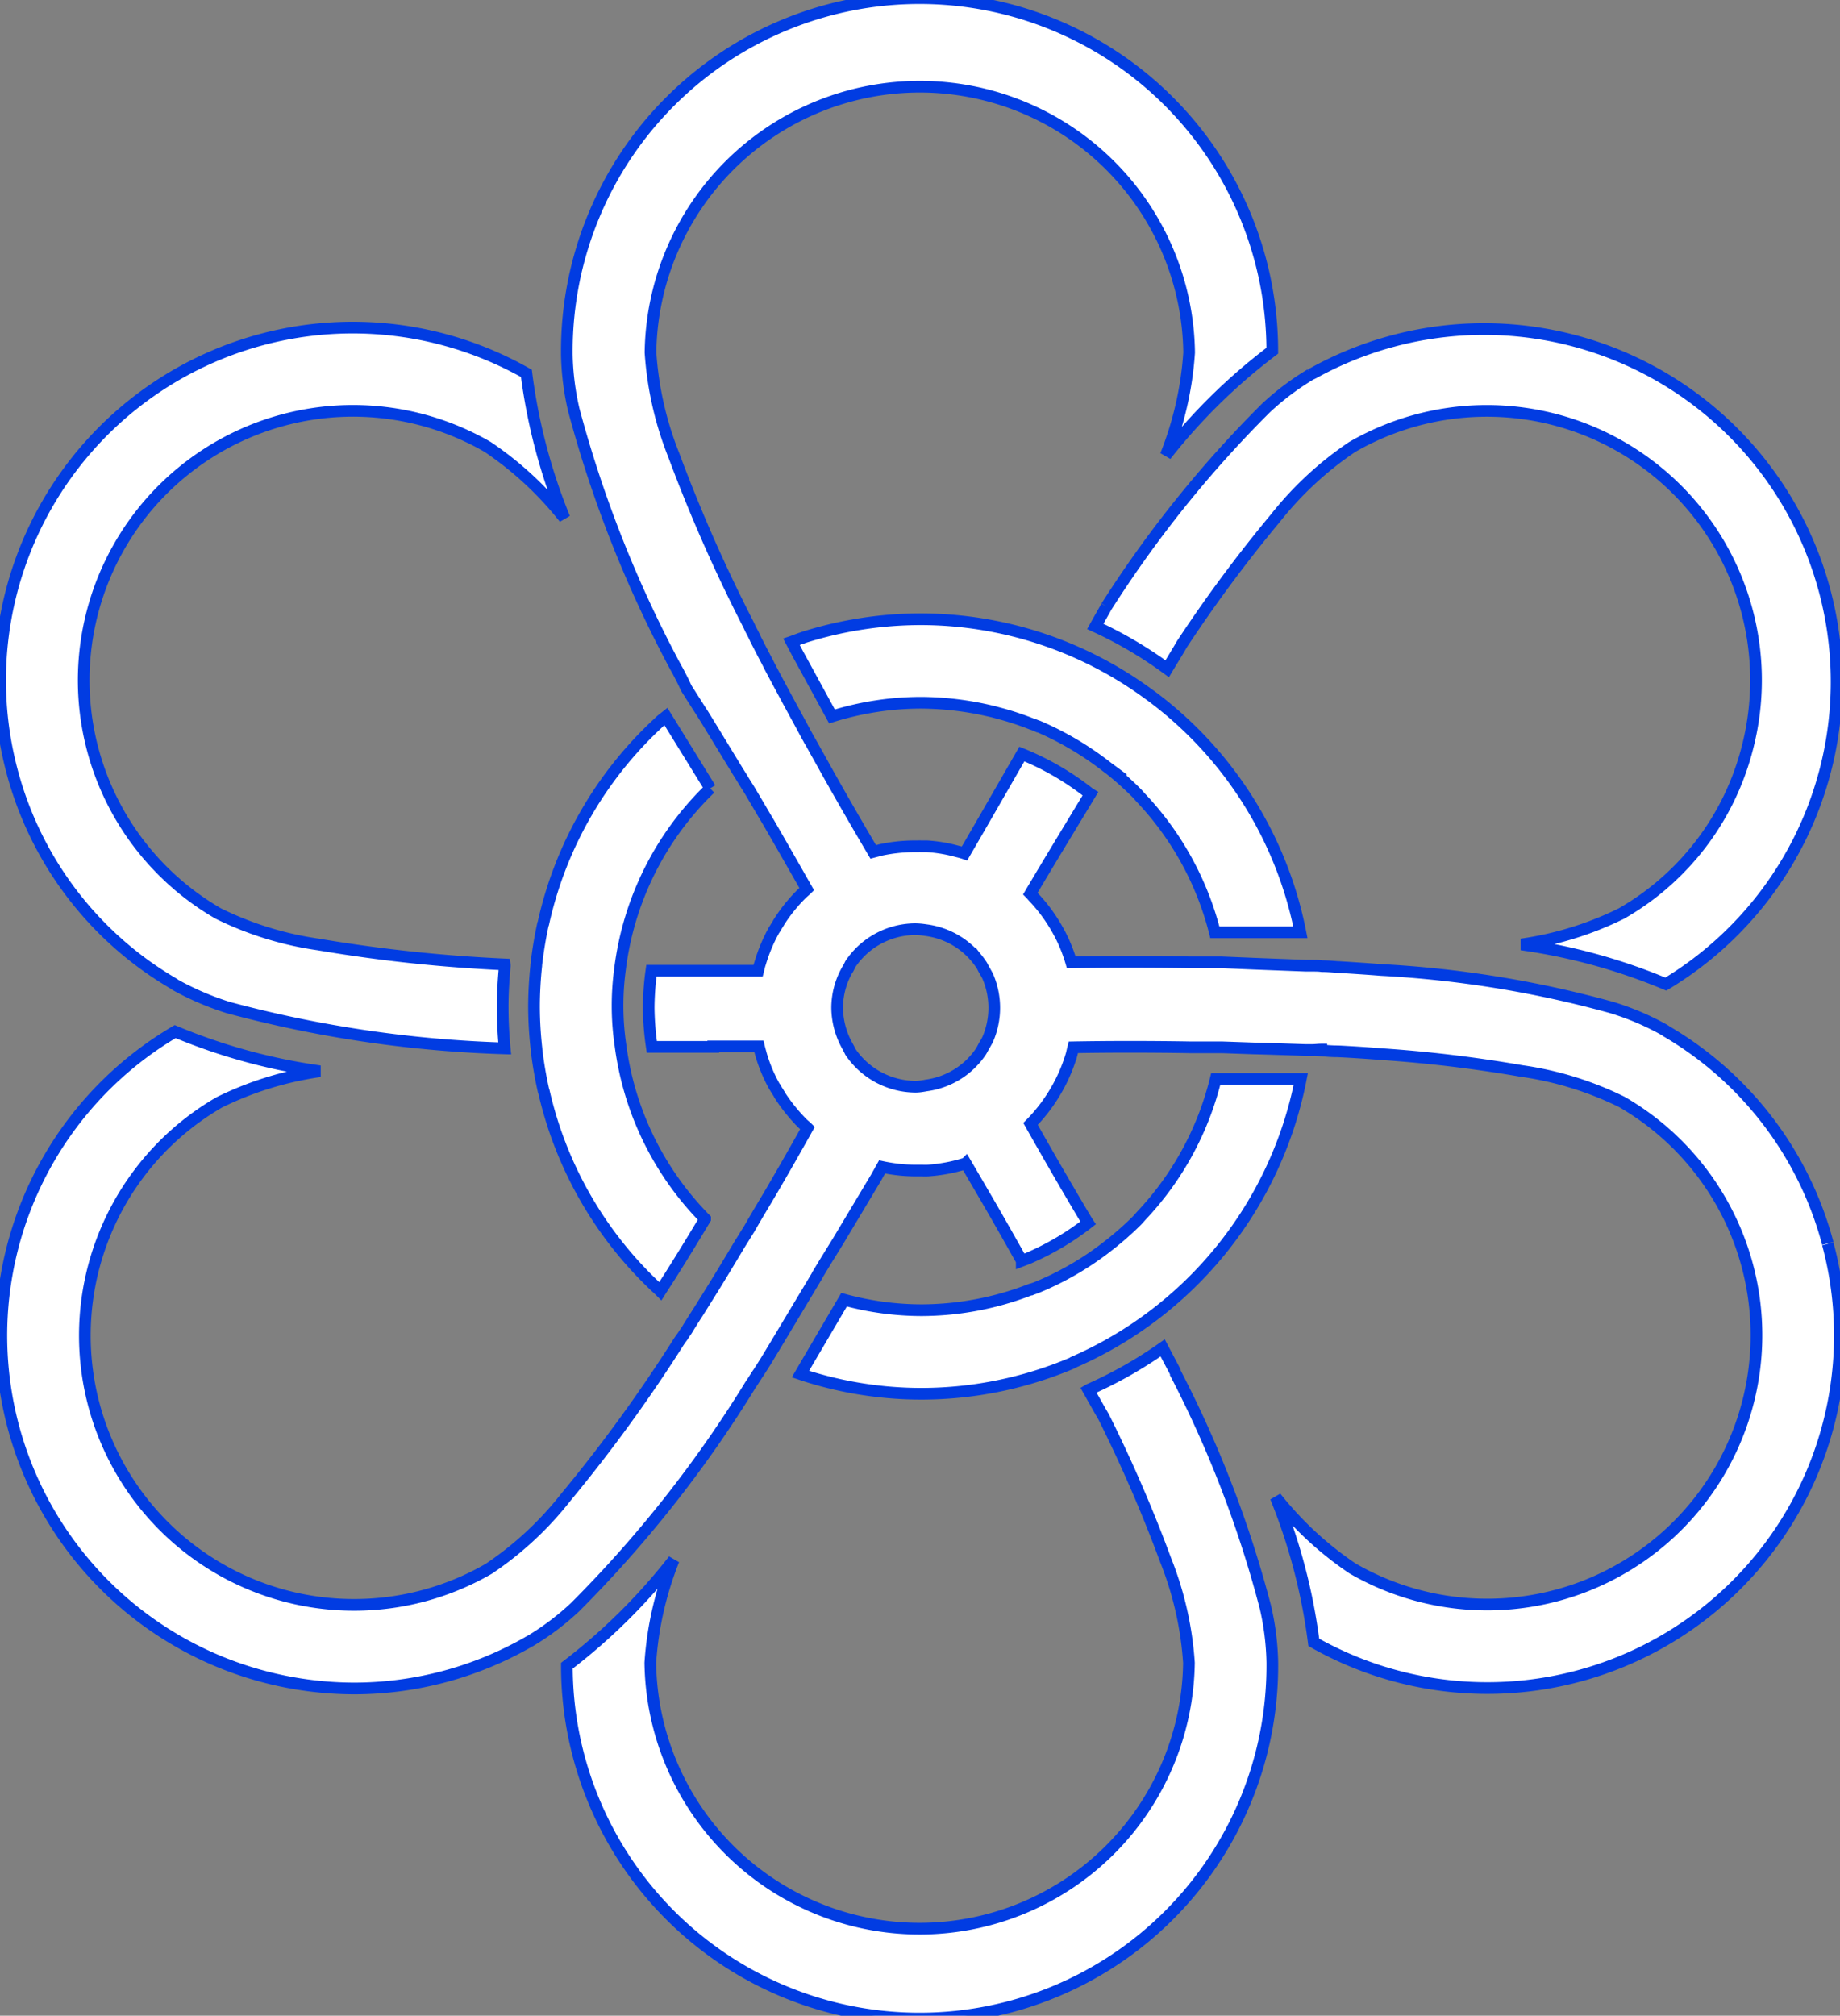 <svg id="Group_5090" data-name="Group 5090" xmlns="http://www.w3.org/2000/svg" xmlns:xlink="http://www.w3.org/1999/xlink" width="39.411" height="43.157" viewBox="0 0 39.411 43.157">
  <rect x="0" y="0" width="39.411" height="43.157" fill="#808080" stroke="none"/>
  <defs>
    <clipPath id="clip-path">
      <rect id="Rectangle_2750" data-name="Rectangle 2750" width="39.411" height="43.157" fill="#fff" stroke="#013ce2" stroke-width="0.25"/>
    </clipPath>
  </defs>
  <g id="Group_5089" data-name="Group 5089" clip-path="url(#clip-path)">
    <path id="Path_18294" data-name="Path 18294" d="M.261,16.524A7.552,7.552,0,0,1,11.275,7.994a12.341,12.341,0,0,0,.815,3.1,7.273,7.273,0,0,0-1.645-1.525A5.767,5.767,0,0,0,4.677,19.56a7.092,7.092,0,0,0,2.143.662,32.759,32.759,0,0,0,3.99.427.18.18,0,0,1,0,.053c-.024.278-.043.561-.043.844,0,.3.014.6.043.9a25.794,25.794,0,0,1-5.917-.873A6.063,6.063,0,0,1,3.78,21.1a.4.4,0,0,1-.058-.038A7.478,7.478,0,0,1,.261,16.524M39.15,26.632a7.551,7.551,0,0,1-11.01,8.531,12.422,12.422,0,0,0-.815-3.107,7.272,7.272,0,0,0,1.645,1.525,5.767,5.767,0,0,0,5.769-9.988,7.092,7.092,0,0,0-2.143-.662,29.041,29.041,0,0,0-3.045-.364c-.293-.024-.595-.043-.9-.058h-.014c-.11,0-.225-.01-.336-.019,0,0,0-.014,0-.019-.067,0-.129.01-.2.01-.048,0-.1,0-.144,0l-.734-.024-.355-.01H26.86l-.691-.024c-.072,0-.139,0-.211,0h-.129c-.115,0-.225,0-.34,0-.868-.014-1.717-.014-2.5,0-.014.053-.024.105-.038.158a3.5,3.5,0,0,1-.408.892,3.478,3.478,0,0,1-.47.59c.355.628.738,1.295,1.141,1.971.029.048.058.1.091.149a5.779,5.779,0,0,1-1.228.734c-.062.029-.129.053-.192.077,0,0,0-.01-.01-.019-.221-.393-.441-.782-.657-1.156-.182-.312-.36-.619-.532-.911a3.47,3.47,0,0,1-.806.153,1.169,1.169,0,0,1-.129,0c-.019,0-.034,0-.053,0s-.043,0-.067,0-.038,0-.062,0a3.476,3.476,0,0,1-.676-.077l-.129.23-.806,1.347L17.687,27l-.177.293-.014.029-.158.264-.762,1.271-.168.278-.1.158c-.029.043-.053.086-.082.125l-.129.2a.782.782,0,0,0-.053.082,25.95,25.95,0,0,1-3.726,4.709,5.656,5.656,0,0,1-.959.724.4.4,0,0,0-.062.034,7.518,7.518,0,0,1-3.7.983,7.635,7.635,0,0,1-1.966-.259A7.551,7.551,0,0,1,3.752,22.087a12.541,12.541,0,0,0,3.1.849A7.129,7.129,0,0,0,4.7,23.6a5.767,5.767,0,0,0,5.769,9.988,7.162,7.162,0,0,0,1.645-1.525A32.636,32.636,0,0,0,14.493,28.8c.038-.062.077-.12.12-.177.024-.034.043-.067.067-.1s.048-.072.067-.105l.11-.177c.082-.125.163-.254.24-.379.24-.379.47-.762.7-1.146.058-.1.12-.192.177-.288l.072-.115.1-.173c.12-.206.245-.412.364-.614.278-.475.537-.93.786-1.376-.038-.038-.082-.072-.12-.11a3.7,3.7,0,0,1-.47-.585c0-.01-.014-.024-.019-.034-.024-.043-.053-.082-.077-.125,0-.01-.014-.019-.019-.029a3.261,3.261,0,0,1-.293-.7c-.014-.053-.029-.105-.043-.163-.316,0-.643,0-.978,0v.01H13.961a6.133,6.133,0,0,1-.067-.844,6.07,6.07,0,0,1,.058-.786h.94c.465,0,.911,0,1.347,0,.014-.053.024-.11.043-.163a3.52,3.52,0,0,1,.293-.7.1.1,0,0,1,.019-.029c.024-.043.053-.086.077-.125,0-.01.014-.024.019-.034a3.444,3.444,0,0,1,.47-.585c.038-.038.082-.072.12-.11-.259-.456-.527-.925-.81-1.415-.12-.2-.24-.408-.36-.609-.034-.058-.067-.115-.105-.173l-.072-.115c-.058-.1-.12-.192-.177-.288-.235-.384-.465-.767-.7-1.146-.082-.125-.158-.249-.24-.374-.029-.048-.062-.1-.091-.144s-.053-.1-.077-.153l-.058-.115c-.034-.062-.062-.125-.1-.187a25.678,25.678,0,0,1-2.2-5.543,5.664,5.664,0,0,1-.149-1.189c0-.024,0-.043,0-.067a7.555,7.555,0,0,1,15.11-.01A12.444,12.444,0,0,0,24.97,9.749a7.22,7.22,0,0,0,.5-2.2,5.769,5.769,0,0,0-11.537,0,7.22,7.22,0,0,0,.5,2.2,33.6,33.6,0,0,0,1.606,3.64c.014.029.024.053.038.082.038.072.077.144.11.221.029.058.062.115.091.177.019.038.043.082.062.12.048.091.1.187.144.278.23.436.465.868.7,1.3.048.091.1.187.149.273,0,.01.01.014.014.024.058.1.11.2.168.3.086.153.173.312.259.465.316.561.628,1.1.93,1.611l.163-.043a3.519,3.519,0,0,1,.676-.077c.019,0,.038,0,.062,0s.043,0,.067,0a.2.2,0,0,1,.053,0c.043,0,.086,0,.134,0a3.149,3.149,0,0,1,.647.11,1.434,1.434,0,0,1,.153.043c.321-.551.767-1.328,1.228-2.129a5.887,5.887,0,0,1,1.419.82.414.414,0,0,0,.048.034c-.489.806-.959,1.582-1.285,2.134.038.038.067.077.105.115a3.347,3.347,0,0,1,.36.465,3.61,3.61,0,0,1,.2.35,3.344,3.344,0,0,1,.211.542c.772-.01,1.626-.014,2.532,0,.115,0,.225,0,.34,0h.129c.067,0,.139,0,.211,0l.7.029,1.117.043c.048,0,.1,0,.144,0,.067,0,.129,0,.2.01.11,0,.225.01.336.019h.024c.3.019.6.038.9.062a23.1,23.1,0,0,1,4.949.806,5.739,5.739,0,0,1,1.108.47.4.4,0,0,1,.058.038,7.489,7.489,0,0,1,3.457,4.541M19.82,23.242a1.677,1.677,0,0,0,1.194-.734c.024-.038.043-.082.067-.12,0-.01.01-.014.014-.024.024-.043.048-.082.067-.125a1.7,1.7,0,0,0,0-1.323c-.019-.043-.043-.082-.067-.125,0-.01-.01-.014-.014-.024-.024-.038-.038-.082-.067-.12a1.677,1.677,0,0,0-1.194-.734,1.5,1.5,0,0,0-.211-.019H19.6a1.681,1.681,0,0,0-1.386.748l-.014.029-.029.058a.1.1,0,0,1-.019.029,1.652,1.652,0,0,0-.221.82,1.7,1.7,0,0,0,.221.82.275.275,0,0,0,.019.034l.029.058.014.029a1.693,1.693,0,0,0,1.386.748h.014c.077,0,.144-.014.211-.024m5.356,6.143-.278-.527a9.231,9.231,0,0,1-1.5.858.257.257,0,0,1-.053.024.285.285,0,0,0-.038.019l.23.408.1.173A30.663,30.663,0,0,1,24.966,33.4a7.22,7.22,0,0,1,.5,2.2,5.769,5.769,0,0,1-11.537,0,7.22,7.22,0,0,1,.5-2.2,12.6,12.6,0,0,1-2.287,2.263,7.555,7.555,0,0,0,15.11,0c0-.024,0-.043,0-.067a5.664,5.664,0,0,0-.149-1.189,24.058,24.058,0,0,0-1.937-5.03M23.7,12.985c-.058.105-.144.254-.24.427A8.824,8.824,0,0,1,25,14.318c.129-.216.24-.393.316-.527a30.1,30.1,0,0,1,2-2.695,7.273,7.273,0,0,1,1.645-1.525,5.766,5.766,0,0,1,8.454,6.488,5.708,5.708,0,0,1-2.685,3.5,7.092,7.092,0,0,1-2.143.662,12.5,12.5,0,0,1,3.093.849A7.553,7.553,0,0,0,28.13,7.989l-.062.029a5.656,5.656,0,0,0-.959.724A24.672,24.672,0,0,0,23.7,12.985m.945,1.908a8.264,8.264,0,0,0-4.92-1.635,8.34,8.34,0,0,0-2.508.388l-.024.01c-.082.024-.158.058-.24.086l.129.245.738,1.352a6.423,6.423,0,0,1,1.9-.293,6.646,6.646,0,0,1,1.491.177c.048.01.1.024.149.038a6.323,6.323,0,0,1,.738.24.961.961,0,0,1,.125.048.017.017,0,0,1,.01,0,6.62,6.62,0,0,1,1.477.873l.058.043a6.582,6.582,0,0,1,.58.518c.034.034.067.077.1.11a6.528,6.528,0,0,1,1.573,2.868h1.832a8.3,8.3,0,0,0-3.213-5.073m-1.674,14.29A8.36,8.36,0,0,0,27.862,23.1H26.04a6.526,6.526,0,0,1-1.6,2.935c-.034.038-.067.077-.1.11a6.7,6.7,0,0,1-.59.518,6.419,6.419,0,0,1-1.539.9c-.043.019-.086.029-.129.048,0,0-.01,0-.014,0a6.475,6.475,0,0,1-2.33.441,6.326,6.326,0,0,1-1.659-.225l-.8,1.362-.134.23.086.029a8.2,8.2,0,0,0,2.513.393,8.3,8.3,0,0,0,3.232-.662m-7.763-12.3-.686-1.112-.264-.427c-.048.038-.1.077-.139.115l-.019.019a8.286,8.286,0,0,0-2.465,4.287.068.068,0,0,1-.01.029,8.713,8.713,0,0,0-.144.873v.014a8.519,8.519,0,0,0-.048.863,8.242,8.242,0,0,0,.053.916v.014a8.494,8.494,0,0,0,.149.873.068.068,0,0,0,.01.029,8.268,8.268,0,0,0,2.47,4.249l.024.024c.091-.144.187-.288.278-.436.23-.364.456-.738.681-1.112a6.485,6.485,0,0,1-1.813-3.716,5.813,5.813,0,0,1-.01-1.63,6.48,6.48,0,0,1,1.932-3.87" transform="translate(0)" fill="#fff" stroke="#013ce2" stroke-width="0.25"/>
  </g>
</svg>
